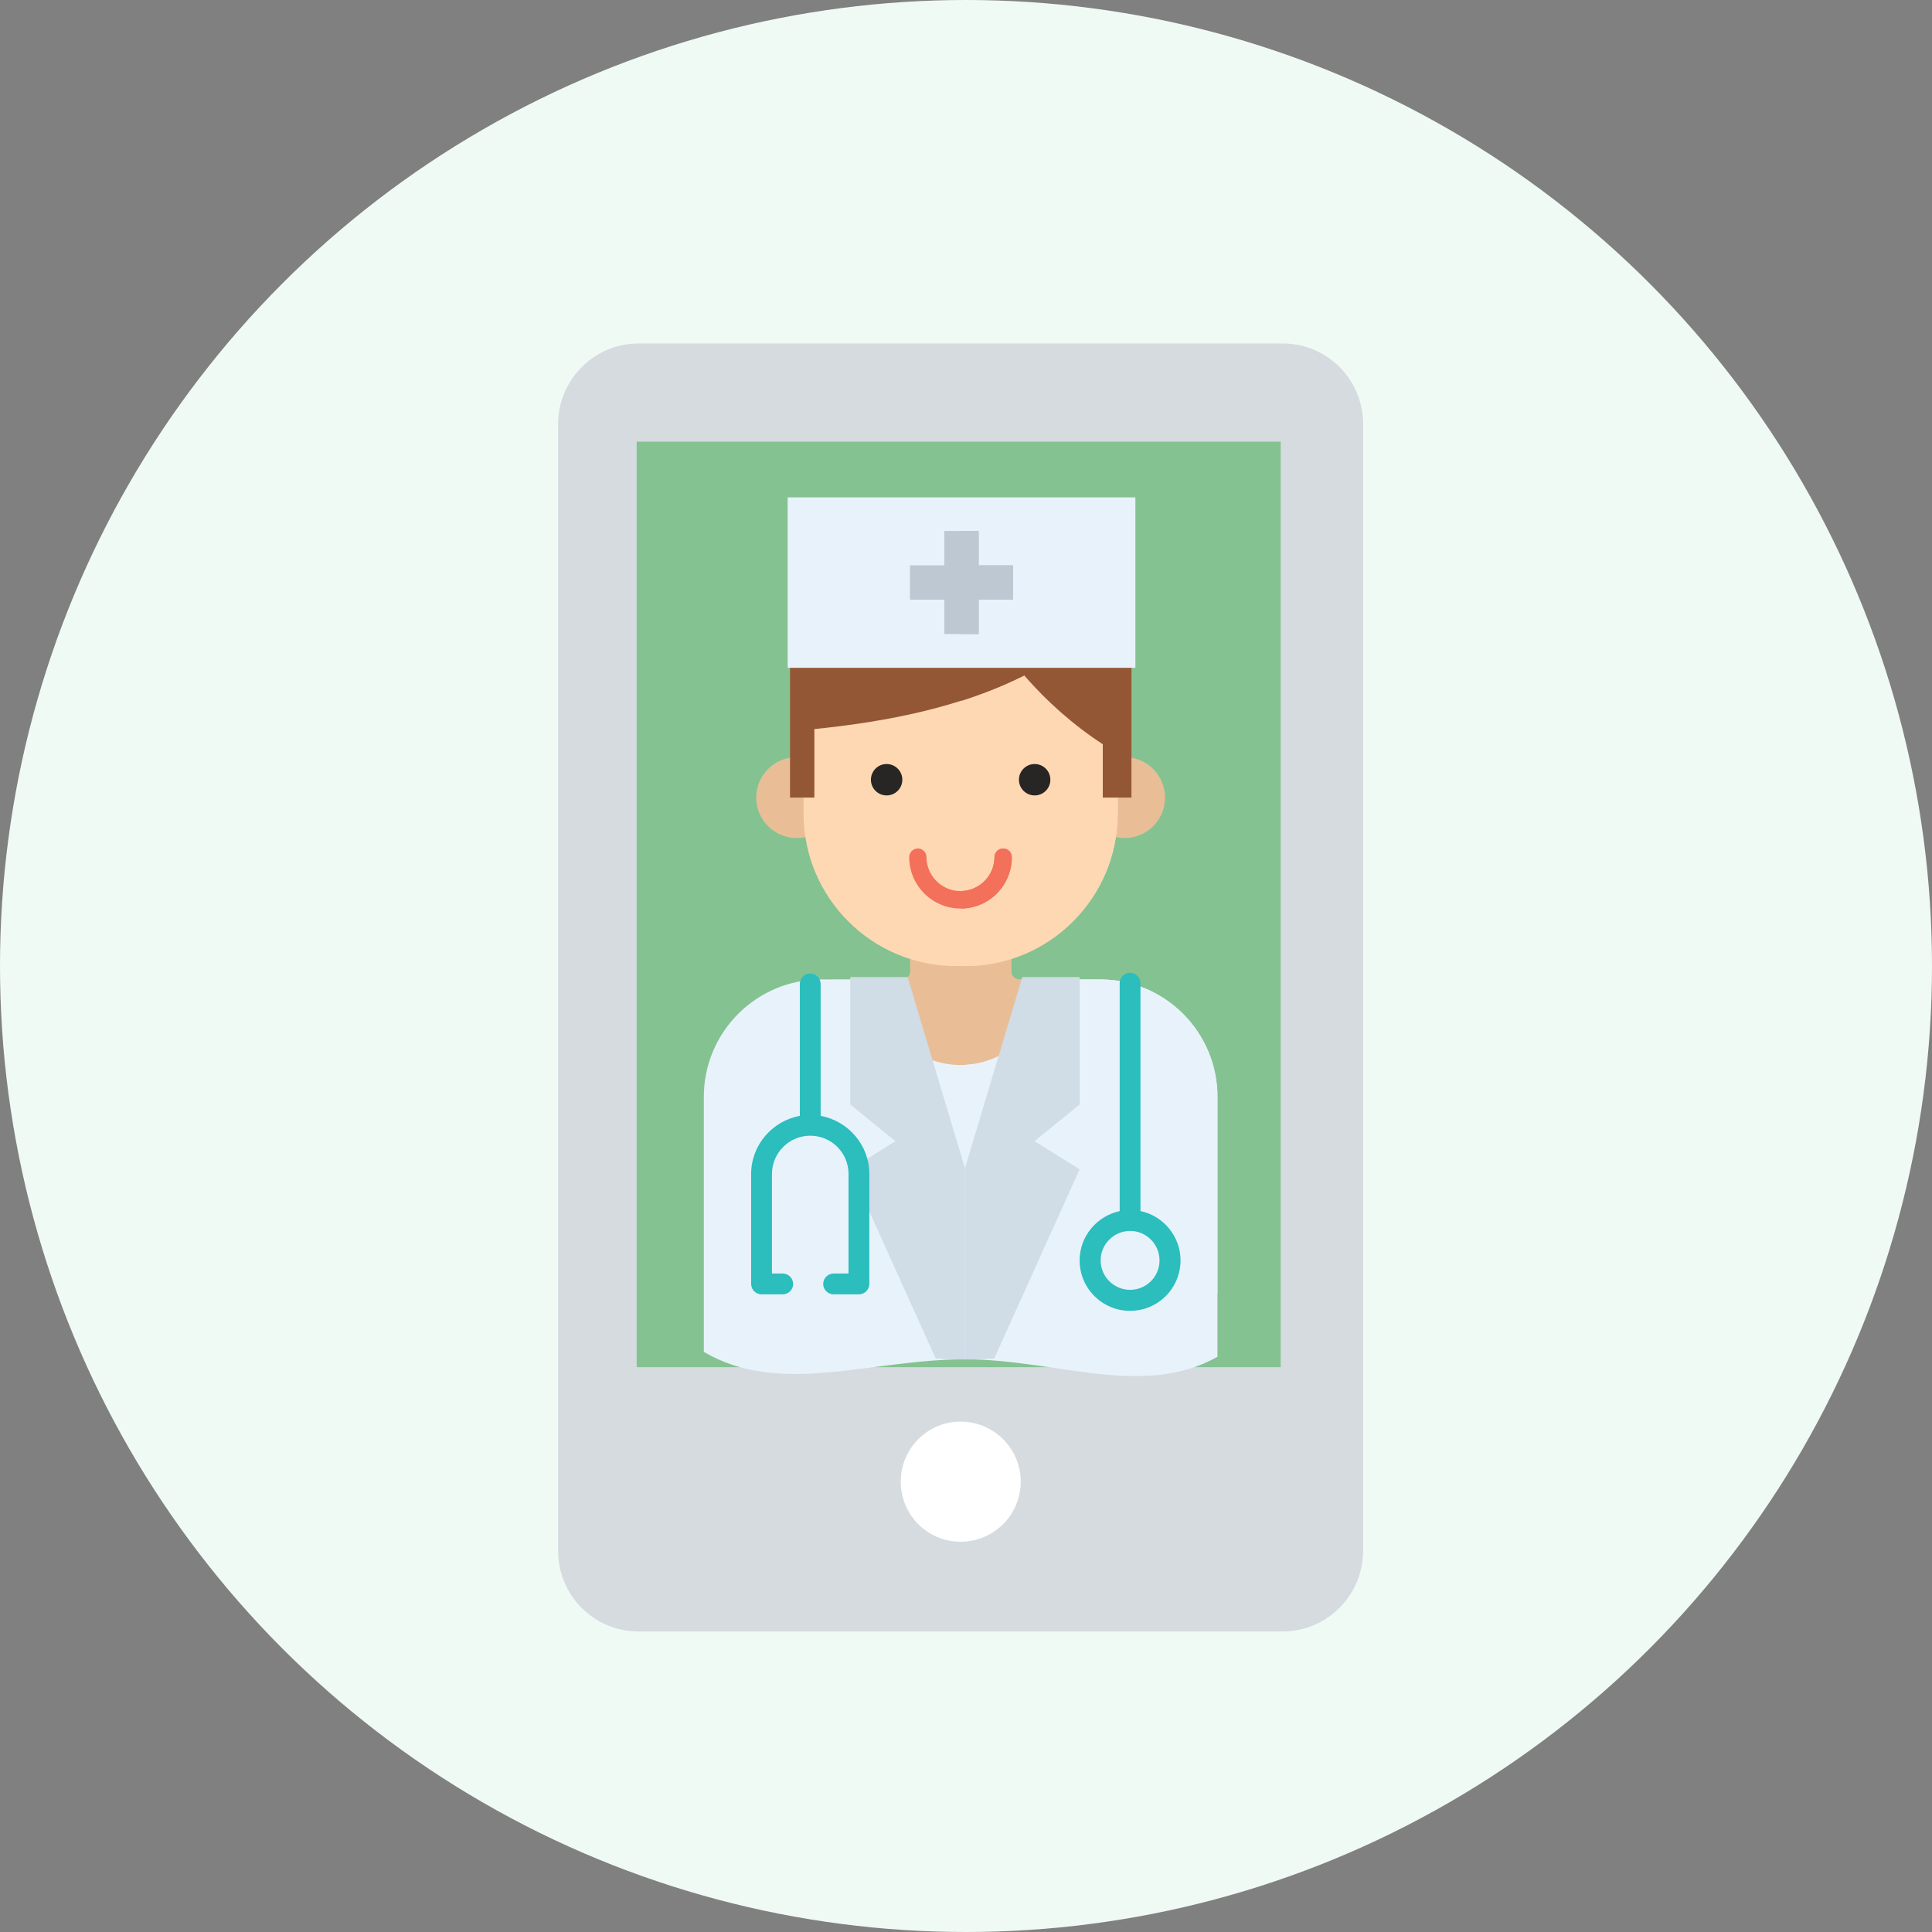 <svg width="112" height="112" viewBox="0 0 112 112" fill="none" xmlns="http://www.w3.org/2000/svg">
<rect x="0" y="0" width="112" height="112" fill="#808080" stroke="none"/>
<circle cx="56" cy="56" r="56" fill="#F0FAF5"/>
<path d="M74.356 94.578H37.022C34.438 94.578 32.355 92.495 32.355 89.911V24.578C32.355 22.005 34.45 19.911 37.022 19.911H74.356C76.939 19.911 79.022 22.005 79.022 24.578V89.911C79.011 92.483 76.928 94.578 74.356 94.578Z" fill="#D5DBDF"/>
<path d="M74.243 25.602H36.909V79.257H74.243V25.602Z" fill="#85C291"/>
<path d="M59.172 85.893C59.172 87.817 57.613 89.376 55.689 89.376C53.766 89.376 52.218 87.817 52.218 85.893C52.218 83.97 53.777 82.41 55.689 82.41C57.613 82.422 59.172 83.97 59.172 85.893Z" fill="white"/>
<path d="M58.626 56.311V53.056H52.764V56.311C52.764 56.573 52.559 56.778 52.297 56.778H48.256V68.001H63.144V56.778H59.103C58.83 56.778 58.626 56.573 58.626 56.311Z" fill="#E9BE96"/>
<path d="M63.134 56.778H59.093C58.831 56.778 58.626 56.573 58.626 56.311V53.056H55.747V68.001H63.145L63.134 56.778Z" fill="#E9BE96"/>
<path d="M46.185 48.582C47.48 48.582 48.53 47.532 48.53 46.238C48.53 44.943 47.48 43.893 46.185 43.893C44.89 43.893 43.84 44.943 43.84 46.238C43.84 47.532 44.89 48.582 46.185 48.582Z" fill="#E9BE96"/>
<path d="M65.193 48.582C66.488 48.582 67.538 47.532 67.538 46.238C67.538 44.943 66.488 43.893 65.193 43.893C63.898 43.893 62.849 44.943 62.849 46.238C62.849 47.532 63.898 48.582 65.193 48.582Z" fill="#E9BE96"/>
<path d="M55.952 56.004H55.428C50.545 56.004 46.584 52.043 46.584 47.16V39.078C46.584 34.195 50.545 30.234 55.428 30.234H55.952C60.834 30.234 64.795 34.195 64.795 39.078V47.16C64.795 52.043 60.834 56.004 55.952 56.004Z" fill="#FED8B3"/>
<path d="M55.951 30.234H55.735V56.004H55.951C60.834 56.004 64.795 52.043 64.795 47.16V39.078C64.795 34.195 60.834 30.234 55.951 30.234Z" fill="#FED8B3"/>
<path d="M63.839 33.228C62.097 30.758 59.229 29.13 55.974 29.13H55.405C50.101 29.13 45.798 33.433 45.798 38.737V39.477V46.238H47.21V42.265C51.489 41.833 55.701 40.99 59.389 39.147C60.72 40.672 62.245 42.026 63.941 43.13V46.226H65.592V41.173V38.725C65.581 36.677 64.932 34.787 63.839 33.228Z" fill="#945736"/>
<path d="M63.839 33.228C62.097 30.758 59.229 29.13 55.974 29.13H55.735V40.626C56.987 40.228 58.216 39.739 59.377 39.158C60.709 40.683 62.234 42.038 63.93 43.142V46.238H65.58V41.184V38.737C65.58 36.677 64.932 34.787 63.839 33.228Z" fill="#945736"/>
<path d="M51.398 46.112C51.901 46.112 52.309 45.705 52.309 45.202C52.309 44.699 51.901 44.291 51.398 44.291C50.895 44.291 50.488 44.699 50.488 45.202C50.488 45.705 50.895 46.112 51.398 46.112Z" fill="#282525"/>
<path d="M59.98 46.112C60.483 46.112 60.891 45.705 60.891 45.202C60.891 44.699 60.483 44.291 59.98 44.291C59.477 44.291 59.069 44.699 59.069 45.202C59.069 45.705 59.477 46.112 59.98 46.112Z" fill="#282525"/>
<path d="M55.689 52.669C54.05 52.669 52.707 51.337 52.707 49.686C52.707 49.413 52.935 49.186 53.208 49.186C53.481 49.186 53.709 49.413 53.709 49.686C53.709 50.768 54.596 51.656 55.678 51.656C56.759 51.656 57.647 50.768 57.647 49.686C57.647 49.413 57.874 49.186 58.148 49.186C58.421 49.186 58.648 49.413 58.648 49.686C58.66 51.337 57.328 52.669 55.689 52.669Z" fill="#F3705A"/>
<path d="M58.159 49.186C57.886 49.186 57.658 49.413 57.658 49.686C57.658 50.756 56.805 51.621 55.735 51.656V52.669C57.351 52.646 58.66 51.314 58.66 49.698C58.66 49.413 58.444 49.186 58.159 49.186Z" fill="#F3705A"/>
<path d="M63.771 56.778H60.652C60.652 59.521 58.433 61.74 55.69 61.74C52.947 61.74 50.727 59.521 50.727 56.778H47.608C43.852 56.778 40.802 59.828 40.802 63.584V78.37C45.241 80.976 50.42 78.802 55.94 78.802C61.255 78.802 66.252 81.09 70.577 78.654V63.584C70.577 59.828 67.527 56.778 63.771 56.778Z" fill="#E8F2FB"/>
<path d="M63.771 56.778H60.652C60.652 59.498 58.455 61.717 55.735 61.74V78.802C55.803 78.802 55.871 78.802 55.94 78.802C61.255 78.802 66.252 77.413 70.577 74.978V63.584C70.577 59.828 67.527 56.778 63.771 56.778Z" fill="#E8F2FB"/>
<path d="M55.94 67.727V78.813C56.509 78.813 57.078 78.79 57.635 78.756L62.587 67.784L59.969 66.156L62.587 64.028V56.641H59.263L55.94 67.727Z" fill="#D0DCE6"/>
<path d="M52.616 56.641H49.292V64.028L51.91 66.156L49.292 67.784L54.244 78.756C54.801 78.79 55.37 78.813 55.94 78.813V67.727L52.616 56.641Z" fill="#D0DCE6"/>
<path d="M65.82 28.834H45.662V38.714H65.82V28.834Z" fill="#E8F2FB"/>
<path d="M58.728 32.773H56.736V30.781H54.744V32.773H52.752V34.765H54.744V36.756H56.736V34.765H58.728V32.773Z" fill="#BDC8D2"/>
<path d="M56.736 32.773V30.781H55.735V36.756H56.736V34.765H58.728V32.773H56.736Z" fill="#BDC8D2"/>
<path d="M65.512 75.387C66.794 75.387 67.834 74.348 67.834 73.066C67.834 71.783 66.794 70.743 65.512 70.743C64.23 70.743 63.19 71.783 63.19 73.066C63.19 74.348 64.23 75.387 65.512 75.387Z" fill="#E8F2FB"/>
<path d="M66.115 70.209V56.994C66.115 56.664 65.842 56.391 65.512 56.391C65.182 56.391 64.909 56.664 64.909 56.994V70.209C63.588 70.493 62.587 71.665 62.587 73.066C62.587 74.682 63.895 75.991 65.512 75.991C67.128 75.991 68.437 74.682 68.437 73.066C68.437 71.665 67.435 70.482 66.115 70.209ZM65.512 74.773C64.567 74.773 63.804 73.999 63.804 73.066C63.804 72.132 64.578 71.358 65.512 71.358C66.457 71.358 67.219 72.132 67.219 73.066C67.219 74.01 66.457 74.773 65.512 74.773Z" fill="#2CBDBD"/>
<path d="M47.574 64.688V57.039C47.574 56.709 47.3 56.436 46.97 56.436C46.64 56.436 46.367 56.709 46.367 57.039V64.688C44.762 64.984 43.544 66.384 43.544 68.057V74.431C43.544 74.761 43.817 75.034 44.147 75.034H45.377C45.707 75.034 45.98 74.761 45.98 74.431C45.98 74.101 45.707 73.828 45.377 73.828H44.751V68.057C44.751 66.839 45.741 65.838 46.97 65.838C48.2 65.838 49.19 66.828 49.19 68.057V73.828H48.325C47.995 73.828 47.721 74.101 47.721 74.431C47.721 74.761 47.995 75.034 48.325 75.034H49.793C50.123 75.034 50.396 74.761 50.396 74.431V68.057C50.396 66.384 49.178 64.984 47.574 64.688Z" fill="#2CBDBD"/>
</svg>
